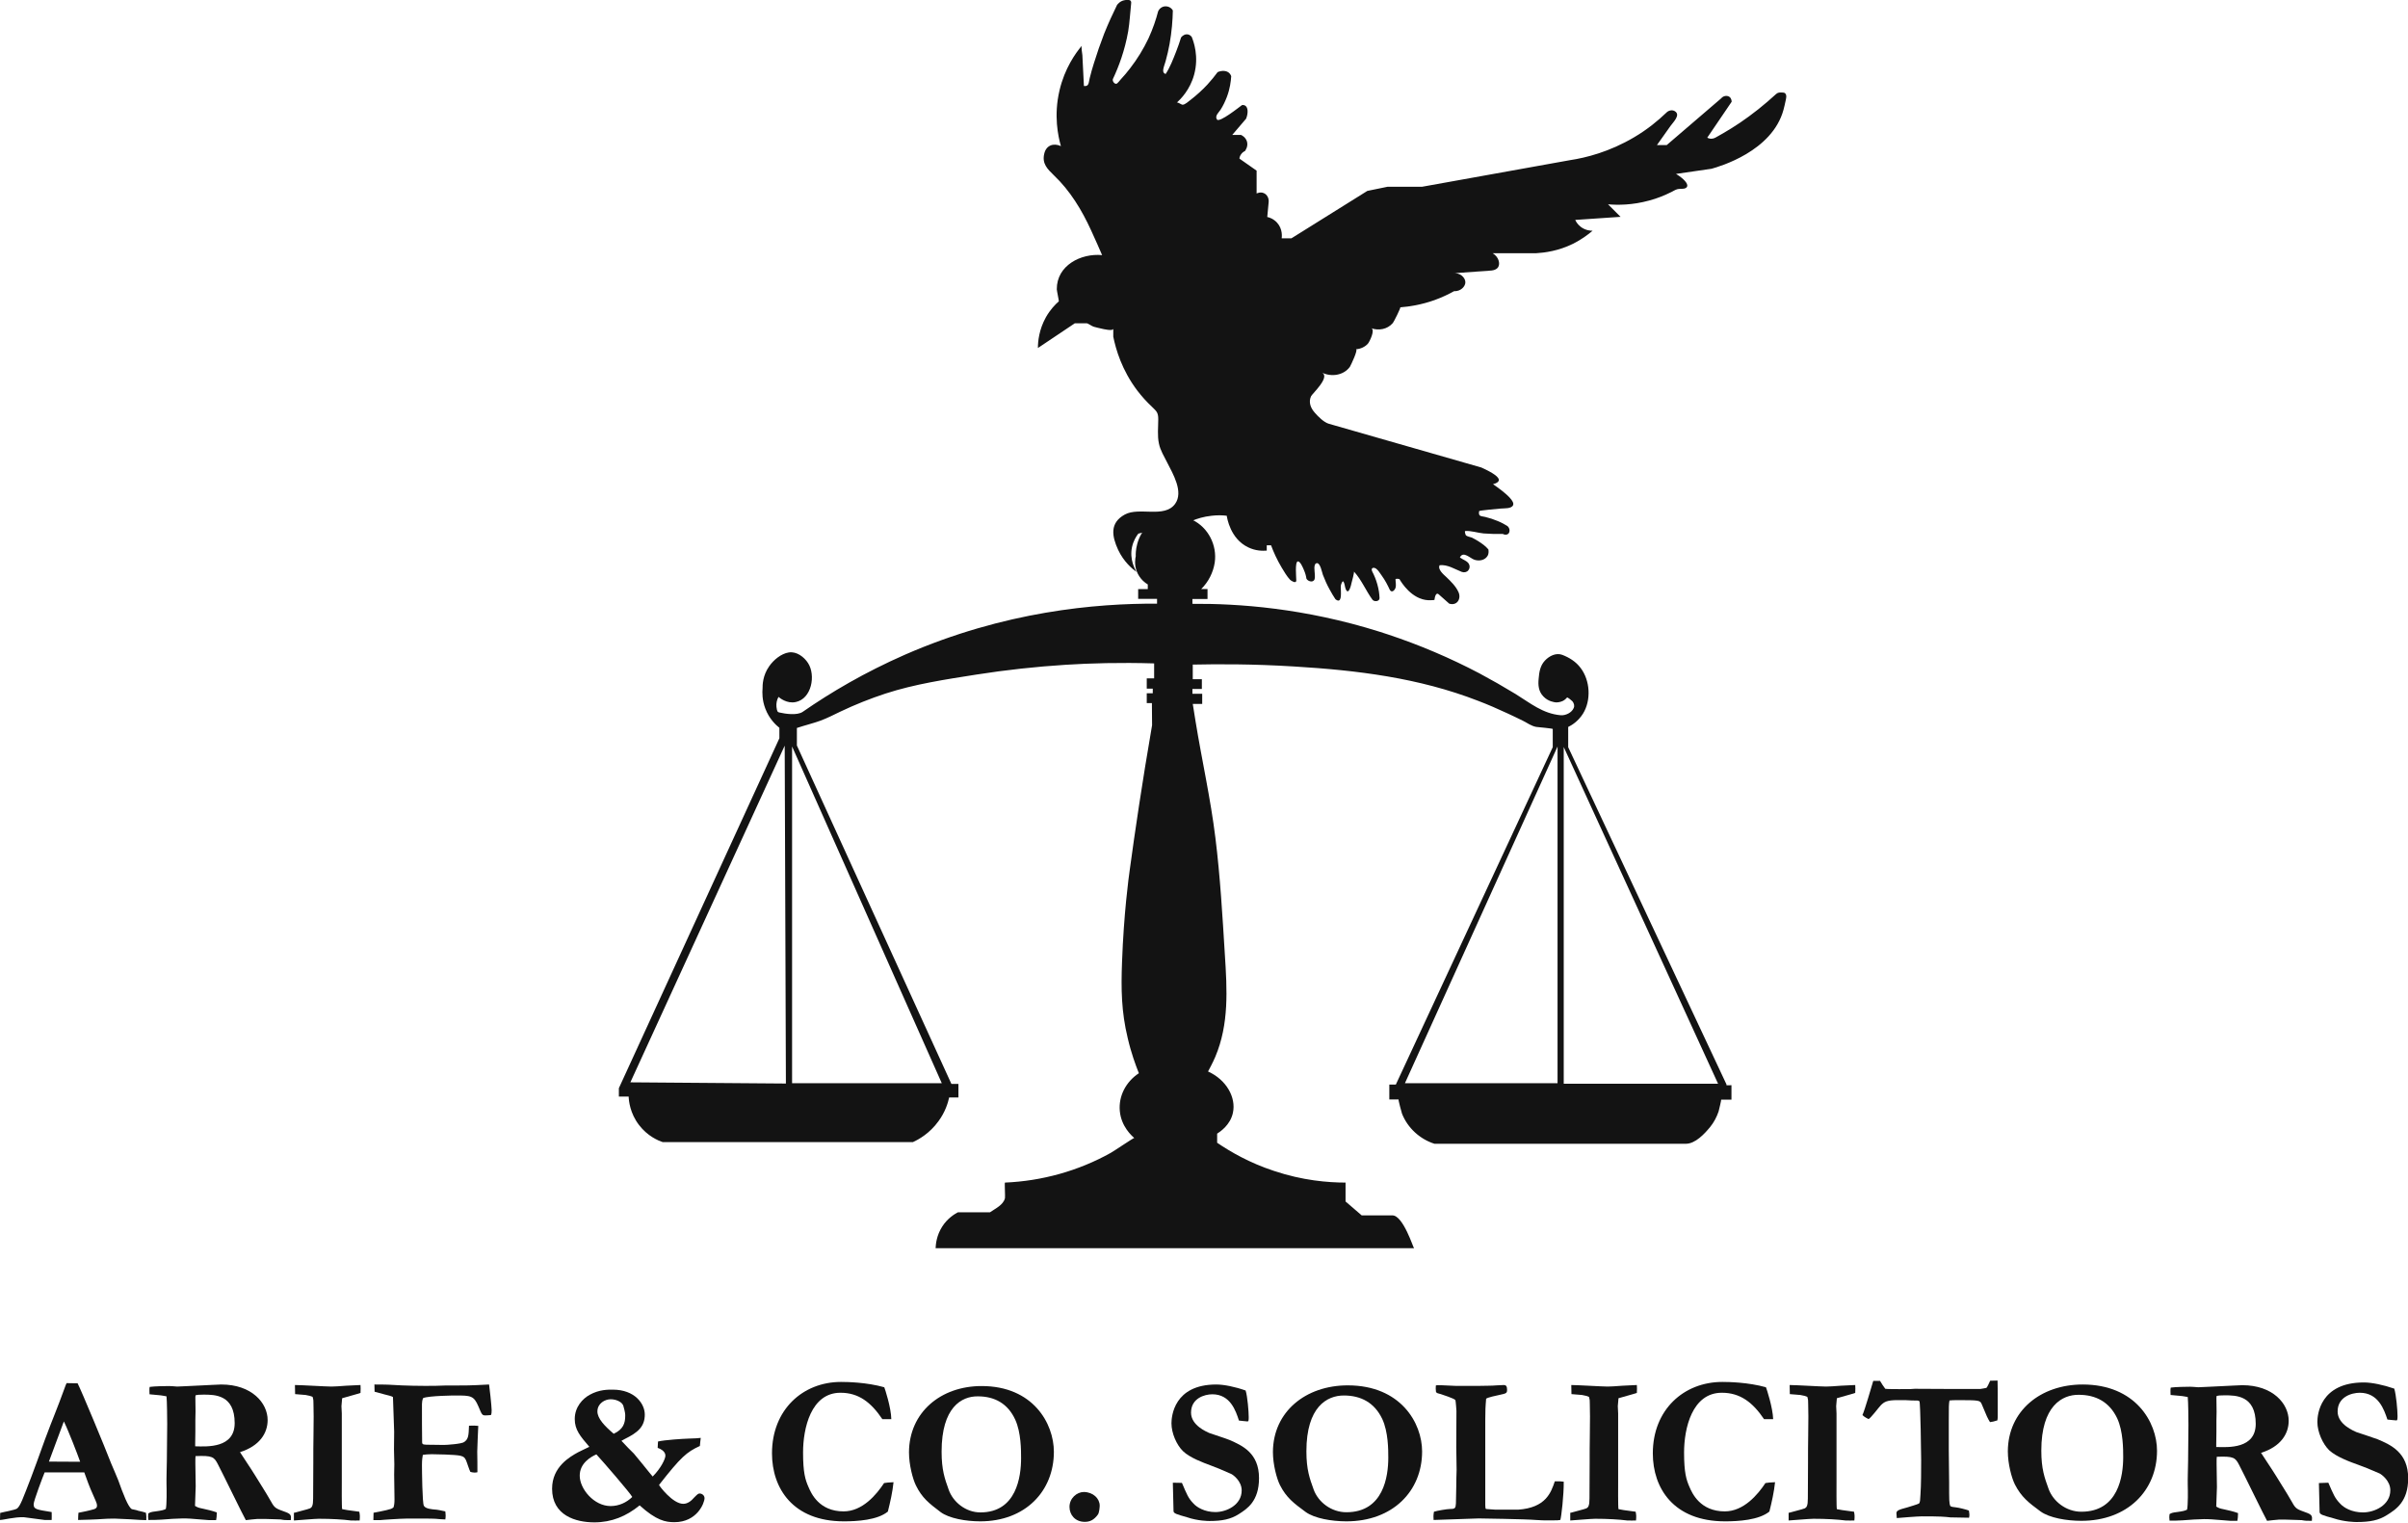 <?xml version="1.0" encoding="utf-8"?>
<!-- Generator: Adobe Illustrator 28.1.0, SVG Export Plug-In . SVG Version: 6.00 Build 0)  -->
<svg version="1.1" id="Layer_1" xmlns="http://www.w3.org/2000/svg" xmlns:xlink="http://www.w3.org/1999/xlink" x="0px" y="0px"
	 viewBox="0 0 1402.7 886.8" style="enable-background:new 0 0 1402.7 886.8;" xml:space="preserve">
<style type="text/css">
	.st0{fill:#131313;}
</style>
<path class="st0" d="M1005.7,631.6l-92.2-196.4v-11.8c1.7-0.8,5.7-3.1,8.6-7.7c4.9-7.9,4.2-19.4-1.4-26.7c-2.7-3.6-6.5-6-10.7-7.6
	c-3.6-1.3-7.5,0.6-10.1,3.4c-2.7,2.9-3.3,6.6-3.6,10.4c-0.4,3.8-0.1,7.5,2.7,10.4c2.8,3,6.4,3.4,7.3,3.5c0.8,0,2.4,0,4.2-0.9
	c1.1-0.6,1.9-1.4,2.3-1.9c0.3-0.4,2.9,1.9,3.2,2.2c0.9,1.2,1.3,2.6,0.7,3.9c-1.1,2.7-4.7,4.4-7.5,4.2c-10.5-0.9-17.8-7.1-26.4-12.4
	c-6.9-4.2-13.9-8.2-21-12c-17.1-9-35-16.6-53.4-22.7c-1.5-0.5-3.1-1-4.6-1.5c-44.1-13.9-82.7-16.5-109.2-16.3c0-0.9,0-1.9,0-2.8h8.8
	v-5.8h-3.7c4.2-4.1,7-9.6,7.9-15.4c1.5-10.1-3.8-20.5-13-24.9c-8.1-3.9-18.4-3.2-25.3,2.8c-7.8,6.8-7.8,16.7-7.7,18.3
	c-0.3,1.4-0.9,4.8,0.5,8.7c1.8,4.8,5.3,7.1,6.5,7.8c0,0.9,0,1.8,0,2.7H663v5.7H674v2.8c-35.5-0.2-88.9,4.4-146.8,29.7
	c-23.5,10.3-43.3,22-59.6,33.3c-3.2,2.2-10.1,1.2-13.5,0.4c-0.2-0.1-0.5-0.1-0.7-0.2c-0.9-0.5-0.9-2.1-1.1-3.1
	c-0.2-2,0.2-4.1,1.2-5.8c0.6,0.5,4.8,4.1,10,3c9.3-1.9,11.8-15.6,7.2-22.7c-2.3-3.6-6.7-6.9-11.2-6.2c-4.5,0.7-8.9,4.4-11.4,8
	c-3.9,5.5-3.9,11.1-3.9,12.9c-0.2,2.4-0.3,6.8,1.6,11.8c2.3,6.1,6.3,9.7,8.2,11.2c0,2,0,4.1,0,6.1l-93.5,203.8v4.9h5.7
	c0.1,2.6,0.8,9.7,6,16.5c5,6.6,11.4,9.2,13.8,10c48.6,0,97.2,0,145.8,0c3.3-1.5,9.7-5,14.9-12.2c3.9-5.3,5.5-10.6,6.2-13.8
	c1.8,0,3.6,0,5.4,0v-7.9h-4.1l-90-197.1V424c4.5-1.5,9.1-2.6,13.6-4.2c4.1-1.5,7.9-3.5,11.9-5.4c8.4-4,17.2-7.5,26-10.4
	c17.2-5.6,35.3-8.3,53.1-11.1c17.2-2.7,34.6-4.6,52-5.7c14.2-0.9,31.6-1.4,51.5-0.8c0,2.9,0,5.8,0,8.7h-4.3v6h3.5v2.7h-3.5v5.7h3
	l0.1,12.9c-5.8,33.6-10,62.1-13,84.2c-0.6,4.1-3.5,25.7-4.5,53.7c-0.6,15.9-0.4,28.9,3.3,44.3c2,8.7,4.6,15.7,6.5,20.5
	c-7.6,5-11.9,13.4-11.1,22c0.8,9,7,14.5,8.4,15.7c-0.2-0.2-12.5,8.1-13.7,8.7c-18.8,10.5-40.1,16.4-61.6,17.3c-0.3,0,0.2,8.3,0,9.1
	c-1,4-5.6,6-8.7,8.2h-18.7c-1.9,1-6.1,3.5-9.2,8.4c-3.3,5.2-3.7,10.3-3.8,12.5c92.9,0,185.8,0,278.7,0c-0.4,0-6.3-19.1-12.6-19.1
	c-6,0-11.9,0-17.9,0l-9.4-8.1v-11c-10.2,0-25-1.2-41.7-6.8c-14.3-4.7-25.3-11.1-33.1-16.4c0-1.8,0-3.5,0-5.3c1.7-1.1,7.7-5,9.2-12.2
	c1.9-8.9-3.8-19.2-14.5-24c1-1.9,2.6-4.8,4.2-8.5c8.1-19.1,6.9-39.3,5.6-59.5c-1.4-22.7-2.7-45.4-5.5-68
	c-2.8-22.9-7.9-45.3-11.6-68.1c-0.5-3.3-1.1-6.6-1.6-10h5.5v-5.9h-5.7v-2.8h5.5v-5.7h-5.3v-8.5c14.5-0.3,34.7-0.4,59,1.1
	c36.7,2.2,72.7,6.6,107.2,20c5.8,2.2,11.5,4.7,17.1,7.3c3,1.4,6,2.8,9,4.3c2.6,1.3,4.9,3.1,7.8,3.6c0.9,0.1,9.6,0.9,9.6,1.2v10.6
	l-91.4,196.5h-3.8v8.7c0,0,5.4,0,5.4,0c-0.3,0,1.8,7.8,2,8.3c3.3,8.3,10.4,14.8,18.9,17.5c48.8,0,97.6,0,146.4,0
	c5.6,0,11-5.9,14.2-9.8c2.2-2.7,3.8-5.8,4.9-9c0.1-0.4,1.7-6.9,1.5-6.9c2,0,4,0,6,0v-8.4H1005.7z M367.2,630.4l89.9-196.1l0.7,196.8
	L367.2,630.4z M548.6,630.9h-87.2V434.8L548.6,630.9z M907.3,630.9h-88.9l88.9-196.1V630.9z M910.9,631.2V435.1l89.9,196.1H910.9z"
	/>
<path class="st0" d="M604.6,202.7c0-3.7,0.6-10.7,4.7-18c2.4-4.2,5.2-7.2,7.5-9.2c0.1-0.1-1.2-6.3-1.2-7
	c-0.1-13.9,14.1-21.1,26.4-19.9c-1.5-3.4-3.6-8.4-6.4-14.4c-5.4-11.8-12.2-23.1-21.7-32.1c-3.8-3.7-7-6.8-5.6-12.6
	c1.1-4.8,5.3-6.4,9.7-4.4c-1.6-5.6-4.3-17.8-0.8-32.5c3-12.8,9.3-21.6,13-26c-0.5,0.6,0.2,4.6,0.3,5.5c0.1,2,0.2,4,0.3,6
	c0.2,4,0.4,8,0.6,12c3.1,0.4,2.7-2.1,3.4-4.7c0.7-2.8,1.5-5.7,2.4-8.5c1.8-5.8,3.8-11.6,6-17.3c2.4-6,5-11.6,7.5-16.7
	c0.3-0.4,1.8-2.4,4.5-2.8c0.9-0.2,3-0.4,3.5,0.5c0.3,0.5,0.3,1.1,0.2,1.6c-0.6,5.3-0.8,10.6-1.7,16c-2,11.4-5.6,20.8-8.9,27.8
	c-0.5,1.1,0.8,3,2,2.8c0.7-0.1,2.1-2.1,2.6-2.6c1.9-2,3.7-4.2,5.4-6.4c4.2-5.4,7.8-11.3,10.7-17.4c2.6-5.7,4.4-11,5.6-15.7
	c0.7-1.7,2.3-2.9,4.1-3c1.9-0.1,3.6,0.8,4.5,2.4c-0.1,5.6-0.6,12.2-1.9,19.5c-0.6,3.4-1.4,6.7-2.3,10c-0.4,1.5-1,2.9-1.3,4.4
	c-0.3,1.4-0.2,2.6,1.3,3.1c2.6-3.9,4.4-8.7,6.1-13c1.1-2.9,2.1-5.6,2.9-8.3c1.1-1.4,2.7-2.1,4.2-1.7c1.1,0.3,1.8,1.1,2,1.4
	c1.1,2.7,4.3,11.4,1.4,22c-2.4,8.8-7.8,14.2-10.1,16.3c0.5-0.5,2.7,1.2,3.3,1.2c1.6,0,3.4-1.9,4.7-2.8c3.5-2.7,6.8-5.7,9.8-8.9
	c2.3-2.5,4.3-5,6-7.3c2.6-1.1,5.3-0.9,6.8,0.6c0.3,0.3,0.8,0.9,1.1,1.8c-0.2,3-0.7,7.2-2.5,12c-1,2.6-2.2,5.2-3.7,7.5
	c-1.1,1.7-3.5,3.6-2.1,5.7c1.4,2.1,13.3-7.5,14.6-8.4c0.9-0.1,1.5,0.1,1.8,0.3c1.6,0.9,2,4,0.6,7.6c-2.7,3.2-5.4,6.3-8.1,9.5
	c1.7,0,3.4,0,5.1,0c0.3,0.1,2.7,1.2,3.5,3.9c0.8,3-1.1,5.3-1.2,5.5c-0.5,0.2-1.4,0.7-2.2,1.8c-0.8,1.1-1,2.1-1,2.6
	c3.3,2.3,6.7,4.7,10,7v13.3c0.3-0.1,2.2-1.1,4.2-0.2c1.9,0.8,3.1,3,2.8,5.4c-0.3,2.8-0.5,5.6-0.8,8.5c1.1,0.2,3.6,1,5.7,3.3
	c3.4,3.7,2.8,8.4,2.7,9.1c1.9,0,3.8,0,5.7,0l44.2-27.6l11.7-2.4h20.1l86.2-15.5c9.3-1.4,23-4.8,37.5-13.4
	c7.8-4.6,13.9-9.7,18.6-14.2c1.4-1.5,3.5-1.8,4.9-1c3.9,2.2-1.1,6.7-2.5,8.8c-2.6,3.7-5.2,7.3-7.8,11h5.7l31.7-27.2
	c1.3-1.6,3.5-1.8,4.8-0.9c1.4,1,1.3,2.8,1.3,2.9c-4.7,7-9.5,14-14.2,20.9c0.4,0.2,1,0.5,1.9,0.6c1.4,0.1,2.4-0.4,2.8-0.6
	c6-3.3,12.7-7.3,19.6-12.4c3.7-2.7,7.2-5.5,10.7-8.5c1.8-1.5,3.4-3.1,5.2-4.6c1.2-1,2.1-0.8,3.6-0.8c0.6,0,1.2,0.1,1.6,0.5
	c1.1,1.1,0.5,3.1,0.2,4.5c-0.3,1.7-0.8,3.4-1.2,5.1c-6.6,24.2-37.3,33-41.9,34.3c-6.9,1-13.8,2-20.7,3c4.6,2.8,7.1,5.7,6.5,7.3
	c-0.6,1.5-2.8,1.4-4.1,1.4c-2,0-3.1,0.8-4.8,1.7c-4.2,2.1-8.6,3.9-13.2,5.1c-9.8,2.7-18.3,2.7-24,2.2c2.4,2.4,4.9,4.9,7.3,7.3
	l-26.4,1.8c0.4,0.9,1.4,2.7,3.3,4.1c2.8,2.1,5.8,2.2,6.8,2.2c-2.8,2.4-6.5,5.1-11.2,7.5c-8.7,4.3-16.7,5.3-21.8,5.6
	c-8.4,0-16.8,0-25.2,0c3.5,2.1,4.5,6,3.2,8.1c-1.2,1.9-4.1,2-4.4,2c-7.4,0.5-14.8,1.1-22.2,1.6c4.2-0.7,7.5,2.4,7.5,5.2
	c0,2.5-2.8,5.4-6.6,5.2c-3.2,1.8-7,3.6-11.4,5.2c-7.6,2.7-14.6,3.8-19.9,4.2c0.4,0-3.7,8.5-4.5,9.3c-3.1,3.5-8,4.4-12.4,2.9
	c2.4,0.8-1,7.9-2,9c-1.7,1.9-4.4,3.1-6.9,3.2c1.4,0-3,9.4-3.6,10.3c-3.7,5-10.8,6-16.3,3.3c5.2,2.5-5.6,12.3-6.3,13.8
	c-1.6,3.5-0.2,6.9,2.2,9.6c1.9,2.2,5.3,5.6,8.1,6.4c29.6,8.5,59.3,17,88.9,25.5c7.1,3.2,10.5,5.7,10.2,7.5c-0.2,0.9-1.3,1.7-3.4,2.2
	c8.7,6,12.6,10.1,11.7,12.2c-0.9,2.2-5.1,1.8-7.1,2c-1.1,0.1-12.7,1.1-12.7,1.5c-0.5,3.2,0.9,2.8,3.6,3.4c2.5,0.6,4.9,1.4,7.3,2.4
	c2.2,0.9,4,1.9,5.6,2.9c1.6,1.4,1.5,3.5,0.5,4.5c-0.8,0.7-2.1,0.7-3.2,0.1c-3.4,0.1-7.1,0-11.2-0.3c-3.3-0.3-7.5-1.7-10.7-1.4
	c-0.5,0.1,0.2,2.2,0.4,2.5c0.6,0.6,2.5,1,3.4,1.3c2.5,1.2,4.9,2.7,7.1,4.4c1,0.8,1.9,1.7,2.6,2.5c0.1,0.7,0.4,2.3-0.5,3.8
	c-1.3,2.2-4.3,3.2-7.4,2.3c-2.6-0.7-6.7-5.5-8.7-1.4c1.5,1.2,4.7,2.1,5.4,4.1c0.5,1.1,0.3,2.4-0.5,3.4c-0.9,1.1-2.4,1.4-3.8,0.9
	c-4.1-1.6-8.3-4.4-12.9-3.9c-1.3,2.5,2.4,5.5,3.9,6.9c2.6,2.5,5.6,5.4,7.1,8.8c1.7,3.8-0.8,8.1-5.4,6.7c-2-1.8-4.1-3.6-6.1-5.4
	c-1.8-1.6-2.4,2.1-2.5,3.2c0,0.2-3.3,0.2-3.6,0.2c-9.7-0.5-15.7-10.4-16.8-12.3c-0.3-0.1-0.8-0.2-1.4-0.2c-0.4,0-0.7,0.1-0.9,0.2
	c0,1.6,0.5,3.5,0,5.1c-0.5,1.5-2.3,3.2-3.4,1c-1.1-2.4-2.6-5.4-4.8-8.4c-0.9-1.2-1.8-2.8-3-3.7c-1.4-1.1-3.5-0.7-2.3,1.7
	c1,1.9,2.1,4.4,2.9,7.3c0.9,3.1,1.2,5.8,1.3,8c0.1,2.1-3.2,2.4-4.2,0.9c-3.7-5.1-6.3-11.5-10.7-16.3c0.3,0.3-1.2,5.9-1.4,6.6
	c-0.2,1-1.7,7.7-3.4,3.6c-0.6-1.4-0.5-3.2-1.4-4.4c-0.6-0.7-1.4,2.1-1.4,2.2c-0.2,1,0,2.2,0,3.2c0,1.8,0.5,7.9-3.2,4.9
	c-1.1-1.7-2.3-3.6-3.4-5.7c-1.5-2.7-2.8-5.6-3.9-8.5c-0.5-1.4-1.5-6.8-3.4-6.8c-2.4,0.1-1.3,5.1-1.3,6.5c0,1.1,0.3,2.9-0.7,3.7
	c-1.2,1.1-3.6,0.1-4.2-1.2c-0.2-1.4-0.6-3.1-1.5-5.1c-0.4-1-2.1-5.1-3.5-4.9c-1.8,0.2-0.9,9.4-0.9,11c0,2.3-3.1,0.2-3.6-0.3
	c-1.9-2-3.5-4.8-4.9-7.1c-2.8-4.7-4.8-9.2-6.2-13c-0.8,0-1.6,0-2.5,0c0,0,0,2.7,0,3.1c-2.4,0.2-6.5,0.2-10.8-1.9
	c-10.5-5-12.3-17.2-12.5-18.4c-2.4-0.3-5.4-0.4-8.8,0c-4.7,0.5-8.5,1.7-11.3,2.9c-10.5,2.5-20.9,5-31.4,7.5
	c-1.2,1.5-2.9,4.2-3.7,7.9c-1.5,7.1,1.7,12.8,2.6,14.4c-2.5-1.8-7.4-5.9-10.7-12.9c-3.6-7.9-5-15.6,3.9-20.5
	c8.4-4.6,23.1,2.3,29.3-6.2c5.1-7-1.3-17.6-4.6-24.1c-1.8-3.6-4-7.1-4.8-11c-1-4.5-0.4-9.6-0.4-14.2c0-3.8-0.9-4.6-3.6-7.2
	c-3.1-2.9-6-6.1-8.6-9.5c-9-11.9-12.5-24-14-31.4c0-1.6,0-3.2,0-4.7c0,1.7-6.1,0.2-6.9,0c-1.5-0.3-3-0.7-4.5-1.1
	c-1.1-0.3-3.3-2-4.1-2c-2.3,0-4.6,0-6.9,0L604.6,202.7z"/>
<path class="st0" d="M0.1,881.2c1.6-0.5,8.8-1.7,9.9-2.6c1.9-1.6,3.3-5.6,8.2-18.3c1.9-4.8,4.3-11.8,8-21.9
	c5.1-13.7,6.2-15.5,12.1-31.7l0.5-1.1l6.4,0.1c2.2,4.2,15.9,37.2,19.6,46.8c0.6,1.5,3.6,8.3,4.1,9.7c2.8,7.9,5.8,15.7,7.9,16.8
	c0.4,0.1,3.5,0.7,3.6,0.9c2.6,0.5,3.6,0.9,4.6,1.2c0.4,2.4,0.2,3,0.2,4.3c-1.5,0-5.4-0.2-9.4-0.5c-3.8-0.1-7.7-0.4-9-0.4
	c-6.4,0-7.2,0.4-14.4,0.6l-6.9,0.2c0-1.9,0.1-2.5,0.2-4.2c1.4-0.2,7.3-1.5,8.4-1.9c0.7-0.1,2.4-0.6,2.4-2.1c0-1.1-0.1-1.5-1.7-5.1
	c-3.5-7.8-3.6-8.8-5.7-14.4H26c-0.9,2.1-6.4,16.6-6.4,18.5c0,3,1.4,3.1,10.5,4.6c0,1.5,0.1,3.6,0,4.6H26c-4-0.5-8.2-1.1-12.1-1.6
	c-5.6-0.2-11.8,1.6-13.9,1.6L0.1,881.2z M28.5,851.3l18.2,0.1c-1.4-4-6.7-17.8-9.5-23.5L28.5,851.3z"/>
<path class="st0" d="M87.1,812.1c0-0.7-0.2-3.5,0.1-4.3c2.8-0.4,9.3-0.5,11.3-0.5c0.1,0,1.1,0.1,2.1,0.1c1.1,0.1,2.2,0.2,2.6,0.2
	c2,0,7.4-0.4,12.9-0.6c5.3-0.2,10.8-0.6,12.8-0.6c17.8,0,27,10.8,27,20.7c0,7.7-4.7,15.1-16.1,18.7c2.4,3.8,6.6,9.9,8.9,13.7
	c4.3,7.1,5,7.8,9.2,15.1c2.2,4,2.8,4,8.8,6.2c2.8,1.1,3,2,2.7,4.6c-3.3,0-3.7,0-5.9-0.4l-2.6-0.1c-0.5,0-6.1-0.2-6.6-0.2H150
	c-1,0-5.8,0.6-6.8,0.7c-1.5-2.5-13.6-27.5-16.3-32.6c-2.2-4.2-3.1-5.1-13-4.7c-0.1,1.2-0.1,1.7-0.1,4.2c0,3.7,0.2,9.7,0.2,13.4
	c0,1.7-0.4,9.8-0.4,11.4c1.7,1,2.1,1.1,4.5,1.6c2.7,0.6,5.4,1.2,8.2,2.2c-0.1,2.6-0.1,3-0.4,4.5h-4c-11.6-1-12.9-1-15.4-1
	c-2.4,0-9.4,0.4-12.4,0.7c-2.5,0.2-5.3,0.2-7.7,0.2c-0.2-1.9-0.2-2.2,0-3.8c1-0.6,1.6-0.9,4.3-1.2c3.5-0.5,4.5-0.7,5.9-1.4
	c0.6-2.5,0.5-11.3,0.4-14.5c-0.1-2.1,0.2-11.8,0.2-13.7c0-3.3,0.2-18.2,0.2-21.2c0-3-0.1-13.7-0.4-16.2c-0.2,0-2.8-0.6-4.6-0.7
	L87.1,812.1z M113.7,842.4c7.1,0.2,23,1.1,23-13.5c0-16.6-11.6-16.6-18.1-16.6c-2.7,0-3.5,0.1-4.7,0.4c-0.1,0.7-0.1,1.1-0.1,1.1
	l0.1,8.2l-0.1,5v6.6c0,2.8-0.1,3.2-0.1,7.2V842.4z"/>
<path class="st0" d="M171.5,881.1c1.5-0.5,7.9-2,9.2-2.6c1-0.6,1.7-1.5,1.7-5.7l0.1-20.8c-0.1-2.5,0.1-13.5,0.1-15.7l0.1-11.3
	l-0.1-6.8c0-2.6,0-2.7-0.5-4.6c-1.4-0.6-1.6-0.6-4.1-1.1c-1-0.1-5.2-0.4-6.1-0.5l-0.1-5.3c3.3,0,18.2,0.9,21.2,0.9
	c1.4,0,5.1-0.2,8.7-0.5c3.6-0.2,7.2-0.4,8.3-0.4c0.1,1.6,0.1,2.4,0,4.6c-1.6,0.6-9.2,2.6-10.7,3.1c-0.1,0.7-0.4,4-0.4,4.6
	c0,1.1,0.2,3.1,0.2,4.2v31.7v8.2c0,2.4-0.1,14.7,0.2,15.9c2.2,0.5,2.8,0.5,10,1.5c0.4,2,0.4,2.8,0.2,5.1c-0.6,0-4.2,0.1-5.1,0
	c-4.7-0.6-11.3-1-18.7-1c-2.4,0-12.4,0.9-14.5,1V881.1z"/>
<path class="st0" d="M226.1,806.5c2.7,0.2,11.8,0.7,21.3,0.7c4.1,0,8.2,0,11.6-0.2h4.2c7.7,0,10.7,0,21.7-0.6
	c0.2,0.9,1.5,12.9,1.5,15c0,1.7-0.1,2-0.4,2.8c-1.5,0.1-2.2,0.2-3.2,0.2c-2,0-2.1-0.5-4.1-5.2c-2.7-6.4-4.5-6.4-13.5-6.4
	c-0.2,0-15.2,0.1-18.7,1.5c-0.5,0.9-0.7,2.6-0.7,3.5c0,3.8,0,20.6,0.1,22.3c0.1,1.4,0.7,1.4,5.4,1.4l7.3,0.1
	c1.7,0,10.4-0.6,11.8-1.7c2.4-1.7,2.6-3.5,2.8-9.5c3-0.1,3.3-0.1,5.4,0.1c-0.1,2.4-0.6,12.9-0.6,15c0,1.9,0.2,10.3,0.1,12
	c-0.2,0.1-1.1,0.2-1.7,0.2c-0.5,0-1.9-0.2-2.4-0.4c-0.6-1-2.1-5.9-2.6-6.9c-0.7-1.4-1.2-2-3.2-2.5c-2.8-0.7-15-0.9-16.7-0.9
	c-2.2,0-4,0.2-5.2,0.4c-0.2,1.4-0.5,2.6-0.5,5.9c0,3,0.2,22.2,1.1,23.7c0.9,1.9,5.3,2.1,6.1,2.2c1.9,0.1,3.6,0.5,6.4,1.1
	c0.1,1.2,0.2,1.7,0.2,2.5c0,0.9-0.1,1.6-0.2,2.2c-2-0.1-4-0.2-5.8-0.4c-1.9-0.1-3.7-0.1-5.6-0.1h-11.4c-1.7,0-5.3,0.2-8.5,0.4
	c-3.2,0.1-6.2,0.5-6.8,0.5h-3.8l0.1-4.3c1.1-0.2,6.4-1.2,7.4-1.5c2.7-0.7,3-0.7,4.2-1.6c0.4-1.2,0.6-2.4,0.6-4.8l-0.2-14.4l0.1-5.9
	l-0.2-8.7l0.1-10.3c0-3.2-0.7-17.3-0.7-20.2c-0.6-0.5-3.2-1.1-4.8-1.5c-1.1-0.3-1.6-0.4-5.9-1.6l-0.1-4.2
	C220.7,806.4,223.2,806.4,226.1,806.5z"/>
<path class="st0" d="M383.3,839.6c3.8-0.9,14.4-1.6,18-1.7c3.7-0.1,5.2-0.2,6.9-0.4c-0.1,0.7-0.5,4.1-0.5,4.7
	c-7.8,3.6-11,6.4-23.8,22.7c0.1,0.5,7.9,11,14.1,11c2.5,0,4.6-1.6,6.3-3.6c2.1-2.1,2.4-2.4,3.3-2.4c1.2,0,2.8,1,2.8,2.7
	c0,2.8-4.3,14-17.6,14c-5.1,0-10.5-1-20.2-9.8c-7.7,6.3-16.3,9.9-26.4,9.9c-10.8,0-24.6-4-24.6-19.6c0-12.8,10.4-18.6,15.1-21.2
	c1-0.6,5.7-2.7,6.6-3.2c-5.3-6.2-8.5-9.9-8.5-16.2c0-7.1,4.7-11.9,8.7-14.1c5.6-3.1,10.7-3,13.4-3c13,0,18.7,8.3,18.7,14.5
	c0,7.1-4.1,10.5-11.6,14.2c-0.2,0.1-1.9,1-2,1.1c1,1.2,6.9,7.2,7.2,7.4c1.4,1.7,7.8,9.4,9,11c1,1.2,1.2,1.5,2,2.4
	c4.8-4.8,7.4-10.3,7.4-12.1c0-0.6,0-3-4.5-4.6L383.3,839.6z M347.4,847.1c-3.2,1.4-9.7,5.1-9.7,12.4c0,7.7,8.3,17.7,18,17.7
	c4.8,0,9.2-2,12.6-5.3C367.2,869.7,351.2,851.2,347.4,847.1z M364.2,824.6c0-0.9,0-2-1.1-5.8c-0.6-2-3.8-3.8-7.4-3.8
	c-3.3,0-7.7,2.4-7.7,7.1c0,4.1,4.2,8.5,9.5,13C363.1,832.5,364.2,828.9,364.2,824.6z"/>
<path class="st0" d="M514,826.6c-6.6-9.8-13.8-15.4-24.4-15.4c-17.2,0-21.8,20.7-21.8,34.8c0,11.8,1.3,15.9,3.2,20.2
	c1.5,3.5,6.1,14.1,20.4,14.1c11,0,19.1-9.7,23.6-16.5c1.5-0.2,2.5-0.4,5.5-0.5c-0.6,5.8-1.9,11.5-3.3,17.1c-6,5-18,5.7-25.6,5.7
	c-29.8,0-41.9-19.3-41.9-39.6c0-25.4,17.9-41.6,40.2-41.6c3.7,0,14.9,0.2,25.2,3.1c0.4,0.9,4,11.9,4.1,18.6H514z"/>
<path class="st0" d="M571.8,807.3c30,0,42.1,21.8,42.1,38.3c0,23-16.7,40.5-42.9,40.5c-8.3,0-18.1-1.7-23.1-5.4
	c-6.7-5.1-10.8-8.2-14.4-15.6c-1.8-3.7-4-11.9-4-19.2C529.6,822.6,548,807.3,571.8,807.3z M548.5,845.5c0,10.6,1.8,15.7,4.1,22.1
	c2.5,7.2,9.9,13.3,18.5,13.3c21.1,0,23.7-20.9,23.7-31.6c0-4.5,0-15-3.4-22.4c-4.3-9.4-12-13.6-21.8-13.6
	C560.1,813.2,548.5,819.7,548.5,845.5z"/>
<path class="st0" d="M640.6,877c0,0.5-0.2,4.1-1.1,5.2c-2.2,3-4.5,4.2-7.6,4.2c-5.6,0-8.9-4.1-8.9-8.7c0-5.1,4.3-8.7,8.4-8.7
	C636.8,869.1,640.6,872.8,640.6,877z"/>
<path class="st0" d="M688.5,863.7c2.9,6.8,3.7,8.9,6.6,11.9c2,2.3,6.6,5.1,12.9,5.1c6.4,0,15.3-4.1,15.3-12.6c0-5.5-5-9.1-6.1-9.6
	c-6.2-2.8-8.2-3.5-11.8-4.9c-4.3-1.6-12.3-4.5-16.3-8.4c-3.7-3.6-6.7-10.4-6.7-16.2c0-4,1.4-22.6,26.1-22.6c4.4,0,10.9,1.3,17.1,3.5
	c1.1,3.5,1.8,12.3,1.8,15.5c0,1,0,1.5-0.2,2.3c0,0.1-0.5,0.2-0.6,0.2s-4.5-0.4-4.9-0.5c-1.8-5.6-5-15.3-15.5-15.3
	c-4.5,0-12.4,2.3-12.4,10.7c0,7.5,9.3,11.2,10.5,11.8c1.9,0.7,10.3,3.4,11.9,4.1c7.3,3.2,17.2,7.5,17.2,22.2
	c0,13.5-6.9,17.9-11.8,21c-4.7,3-9.7,4-17.1,4c-0.6,0-6.7,0-13.1-2.2c-6-1.7-7.8-2.2-7.8-3.6c0-2.6-0.4-14.2-0.4-16.5L688.5,863.7z"
	/>
<path class="st0" d="M785.1,806.9c30.8,0,43.3,21.9,43.3,38.5c0,23.2-17.2,40.7-44.1,40.7c-8.5,0-18.6-1.7-23.8-5.5
	c-6.9-5.1-11.1-8.2-14.9-15.6c-1.9-3.8-4.1-12-4.1-19.3C741.6,822.3,760.5,806.9,785.1,806.9z M761,845.3c0,10.7,1.9,15.8,4.2,22.2
	c2.6,7.3,10.2,13.3,19.1,13.3c21.7,0,24.4-21,24.4-31.8c0-4.5,0-15-3.5-22.5c-4.5-9.5-12.4-13.7-22.4-13.7
	C773,812.8,761,819.4,761,845.3z"/>
<path class="st0" d="M865.2,876.7c0,1.2,0.1,1.9,0.4,2.2c0.1,0.1,3.6,0.2,5.7,0.4h13c16.2-1.1,19.2-10,21.4-16.5
	c2.6-0.1,3.3,0,5.2,0.2c0.1,7.4-1.4,20.8-2,22.3c-0.4,0-1.4,0.2-1.7,0.2c-5.8,0-6.6,0.2-12.5-0.2c-5.4-0.5-32.8-0.9-33.3-0.9
	l-26.3,0.9c-0.1-1.6-0.2-2.5,0.2-4.8c1.7-0.6,7.8-1.6,9.3-1.6c3.1,0,3.3-0.5,3.5-3.2l0.2-9.9c0.1-3.5,0-6.1,0.2-9.8l-0.2-13.1
	c0-3.2,0.1-18.3,0.1-21.2c0-0.1-0.4-5.8-0.6-6.2c-0.6-1-8-3.3-8.5-3.5c-2-0.5-2.1-0.5-2.8-1.2c-0.2-1.7-0.2-2.2-0.1-3.8
	c0.5-0.2,0.6-0.2,1.1-0.2c1.5,0,2.1,0,10.5,0.4h8.7c1.5,0,9.7,0,10.9-0.1c2.4,0,6.1-0.4,8.4-0.4c1.2,0,1.9,0.6,1.9,2.7
	c0,2.1-0.4,2.2-4.6,3.1c-1.1,0.2-7.1,1.5-7.6,2.2c-0.1,0.4-0.4,5.8-0.4,5.9c0,1.4-0.2,9.8-0.1,12.8V876.7z"/>
<path class="st0" d="M915,881.1c1.5-0.5,7.9-2,9.2-2.6c1-0.6,1.7-1.5,1.7-5.7L926,852c-0.1-2.5,0.1-13.5,0.1-15.7l0.1-11.3l-0.1-6.8
	c0-2.6,0-2.7-0.5-4.6c-1.4-0.6-1.6-0.6-4.1-1.1c-1-0.1-5.2-0.4-6.1-0.5l-0.1-5.3c3.3,0,18.2,0.9,21.2,0.9c1.4,0,5.1-0.2,8.7-0.5
	c3.6-0.2,7.2-0.4,8.3-0.4c0.1,1.6,0.1,2.4,0,4.6c-1.6,0.6-9.2,2.6-10.7,3.1c-0.1,0.7-0.4,4-0.4,4.6c0,1.1,0.2,3.1,0.2,4.2v31.7v8.2
	c0,2.4-0.1,14.7,0.2,15.9c2.2,0.5,2.8,0.5,10,1.5c0.4,2,0.4,2.8,0.2,5.1c-0.6,0-4.2,0.1-5.1,0c-4.7-0.6-11.3-1-18.7-1
	c-2.4,0-12.4,0.9-14.5,1V881.1z"/>
<path class="st0" d="M1027.6,826.6c-6.6-9.8-13.9-15.4-24.6-15.4c-17.3,0-22,20.7-22,34.8c0,11.8,1.3,15.9,3.2,20.2
	c1.5,3.5,6.2,14.1,20.5,14.1c11,0,19.2-9.7,23.7-16.5c1.5-0.2,2.5-0.4,5.6-0.5c-0.6,5.8-1.9,11.5-3.3,17.1c-6.1,5-18.2,5.7-25.8,5.7
	c-30,0-42.1-19.3-42.1-39.6c0-25.4,18-41.6,40.5-41.6c3.7,0,15,0.2,25.4,3.1c0.4,0.9,4,11.9,4.2,18.6H1027.6z"/>
<path class="st0" d="M1042.2,881.1c1.5-0.5,7.9-2,9.2-2.6c1-0.6,1.7-1.5,1.7-5.7l0.1-20.8c-0.1-2.5,0.1-13.5,0.1-15.7l0.1-11.3
	l-0.1-6.8c0-2.6,0-2.7-0.5-4.6c-1.4-0.6-1.6-0.6-4.1-1.1c-1-0.1-5.2-0.4-6.1-0.5l-0.1-5.3c3.3,0,18.2,0.9,21.2,0.9
	c1.4,0,5.1-0.2,8.7-0.5c3.6-0.2,7.2-0.4,8.3-0.4c0.1,1.6,0.1,2.4,0,4.6c-1.6,0.6-9.2,2.6-10.7,3.1c-0.1,0.7-0.4,4-0.4,4.6
	c0,1.1,0.2,3.1,0.2,4.2v31.7v8.2c0,2.4-0.1,14.7,0.2,15.9c2.2,0.5,2.8,0.5,10,1.5c0.4,2,0.4,2.8,0.2,5.1c-0.6,0-4.2,0.1-5.1,0
	c-4.7-0.6-11.3-1-18.7-1c-2.4,0-12.4,0.9-14.5,1V881.1z"/>
<path class="st0" d="M1095.1,804.2c0.2,0.5,2.7,4.3,3.1,4.7c0.7,0.2,6.7,0.2,8,0.2c6.7,0,7.5,0,9.2-0.2c5.8,0,7.3,0,20.2,0.1h18
	c0.5-0.1,3.3-0.5,3.6-0.7c0.5-0.6,1.4-2.5,2.1-4.1c2.1-0.1,2.7-0.1,4.3-0.1c0.1,4.1,0.1,5,0.1,12.3v8.2c0,1.3,0,1.4-0.2,2.7
	c-2.3,0.7-2.7,0.8-4.3,1c-1.4-2.3-1.8-3.1-4.8-10.4c-1-2.3-1.2-2.4-14.7-2.4c-1.7,0-3.1,0.1-4.1,0.2c-0.4,2.3-0.4,3.3-0.4,11.7v17.4
	c0,2.9,0.2,15.9,0.2,18.6c0,10.9,0,12.1,0.7,13.8c0.8,0.5,1.1,0.5,3.5,0.8c1.3,0.1,5.7,1.2,7.3,1.8c0.4,2.4,0.4,2.7,0.1,4.2
	l-10.9-0.2c-3.5-0.4-5.6-0.6-16.6-0.6c-2.3,0-12.5,0.8-14.6,1c0-0.5-0.2-2.4-0.2-2.8c0-1.6,1.4-2.1,6.3-3.4c1.5-0.5,5.8-1.7,6.9-2.3
	c0.6-1.1,0.6-1.4,0.8-5.2c0.4-5.4,0.4-14.6,0.4-20.3c0-2.3-0.4-33.3-1-34c-0.5-0.5-0.8-0.5-4.5-0.5c-2.9-0.2-3.5-0.2-8.2-0.2
	c-6.2,0-7.8,1-9.8,3c-1.2,1.2-6.2,8-7.2,8c0,0-2.3-1-3.5-2.3c1.4-3,5.4-17,6.3-19.9H1095.1z"/>
<path class="st0" d="M1213.2,806.4c30.8,0,43.3,22,43.3,38.6c0,23.2-17.2,40.8-44.1,40.8c-8.5,0-18.6-1.7-23.8-5.5
	c-6.9-5.1-11.1-8.3-14.9-15.7c-1.9-3.8-4.1-12-4.1-19.3C1169.7,821.8,1188.6,806.4,1213.2,806.4z M1189.1,844.9
	c0,10.7,1.9,15.8,4.2,22.2c2.6,7.3,10.2,13.4,19.1,13.4c21.7,0,24.4-21,24.4-31.8c0-4.5,0-15.1-3.5-22.6
	c-4.5-9.5-12.4-13.7-22.4-13.7C1201.2,812.3,1189.1,818.9,1189.1,844.9z"/>
<path class="st0" d="M1264.4,812.5c0-0.7-0.2-3.5,0.1-4.3c2.8-0.4,9.3-0.5,11.3-0.5c0.1,0,1.1,0.1,2.1,0.1c1.1,0.1,2.2,0.2,2.6,0.2
	c2,0,7.4-0.4,12.9-0.6c5.3-0.2,10.8-0.6,12.8-0.6c17.8,0,27,10.8,27,20.7c0,7.7-4.7,15.1-16.1,18.7c2.4,3.8,6.6,9.9,8.9,13.7
	c4.3,7.1,5,7.8,9.2,15.1c2.2,4,2.8,4,8.8,6.2c2.8,1.1,3,2,2.7,4.6c-3.3,0-3.7,0-5.9-0.4l-2.6-0.1c-0.5,0-6.1-0.2-6.6-0.2h-4.2
	c-1,0-5.8,0.6-6.8,0.7c-1.5-2.5-13.6-27.5-16.3-32.6c-2.2-4.2-3.1-5.1-13-4.7c-0.1,1.2-0.1,1.7-0.1,4.2c0,3.7,0.2,9.7,0.2,13.4
	c0,1.7-0.4,9.8-0.4,11.4c1.7,1,2.1,1.1,4.5,1.6c2.7,0.6,5.5,1.2,8.2,2.2c-0.1,2.6-0.1,3-0.4,4.5h-4c-11.6-1-12.9-1-15.4-1
	c-2.4,0-9.4,0.4-12.4,0.7c-2.5,0.2-5.3,0.2-7.7,0.2c-0.2-1.9-0.2-2.2,0-3.8c1-0.6,1.6-0.9,4.3-1.2c3.5-0.5,4.5-0.7,5.9-1.4
	c0.6-2.5,0.5-11.3,0.4-14.5c-0.1-2.1,0.2-11.8,0.2-13.7c0-3.3,0.2-18.2,0.2-21.2c0-3-0.1-13.7-0.4-16.2c-0.2,0-2.8-0.6-4.6-0.7
	L1264.4,812.5z M1291,842.8c7.1,0.2,23,1.1,23-13.5c0-16.6-11.6-16.6-18.1-16.6c-2.7,0-3.5,0.1-4.7,0.4c-0.1,0.7-0.1,1.1-0.1,1.1
	l0.1,8.2l-0.1,5v6.6c0,2.8-0.1,3.2-0.1,7.2V842.8z"/>
<path class="st0" d="M1356.3,863.6c3,6.9,3.8,9,6.8,12.1c2.1,2.4,6.8,5.2,13.4,5.2c6.7,0,15.9-4.2,15.9-12.9c0-5.6-5.2-9.3-6.3-9.8
	c-6.4-2.8-8.5-3.6-12.3-5c-4.5-1.6-12.8-4.6-17-8.5c-3.8-3.7-6.9-10.7-6.9-16.5c0-4.1,1.5-23,27.1-23c4.6,0,11.3,1.4,17.7,3.6
	c1.1,3.6,1.9,12.5,1.9,15.9c0,1,0,1.5-0.2,2.4c0,0.1-0.5,0.2-0.6,0.2c-0.1,0-4.7-0.4-5.1-0.5c-1.9-5.7-5.2-15.6-16.1-15.6
	c-4.7,0-12.9,2.4-12.9,10.9c0,7.7,9.7,11.4,10.9,12c2,0.7,10.7,3.5,12.4,4.2c7.6,3.2,17.8,7.7,17.8,22.7c0,13.7-7.2,18.2-12.3,21.4
	c-4.8,3.1-10,4.1-17.7,4.1c-0.6,0-6.9,0-13.6-2.2c-6.2-1.7-8-2.2-8-3.7c0-2.6-0.4-14.5-0.4-16.8L1356.3,863.6z"/>
</svg>
